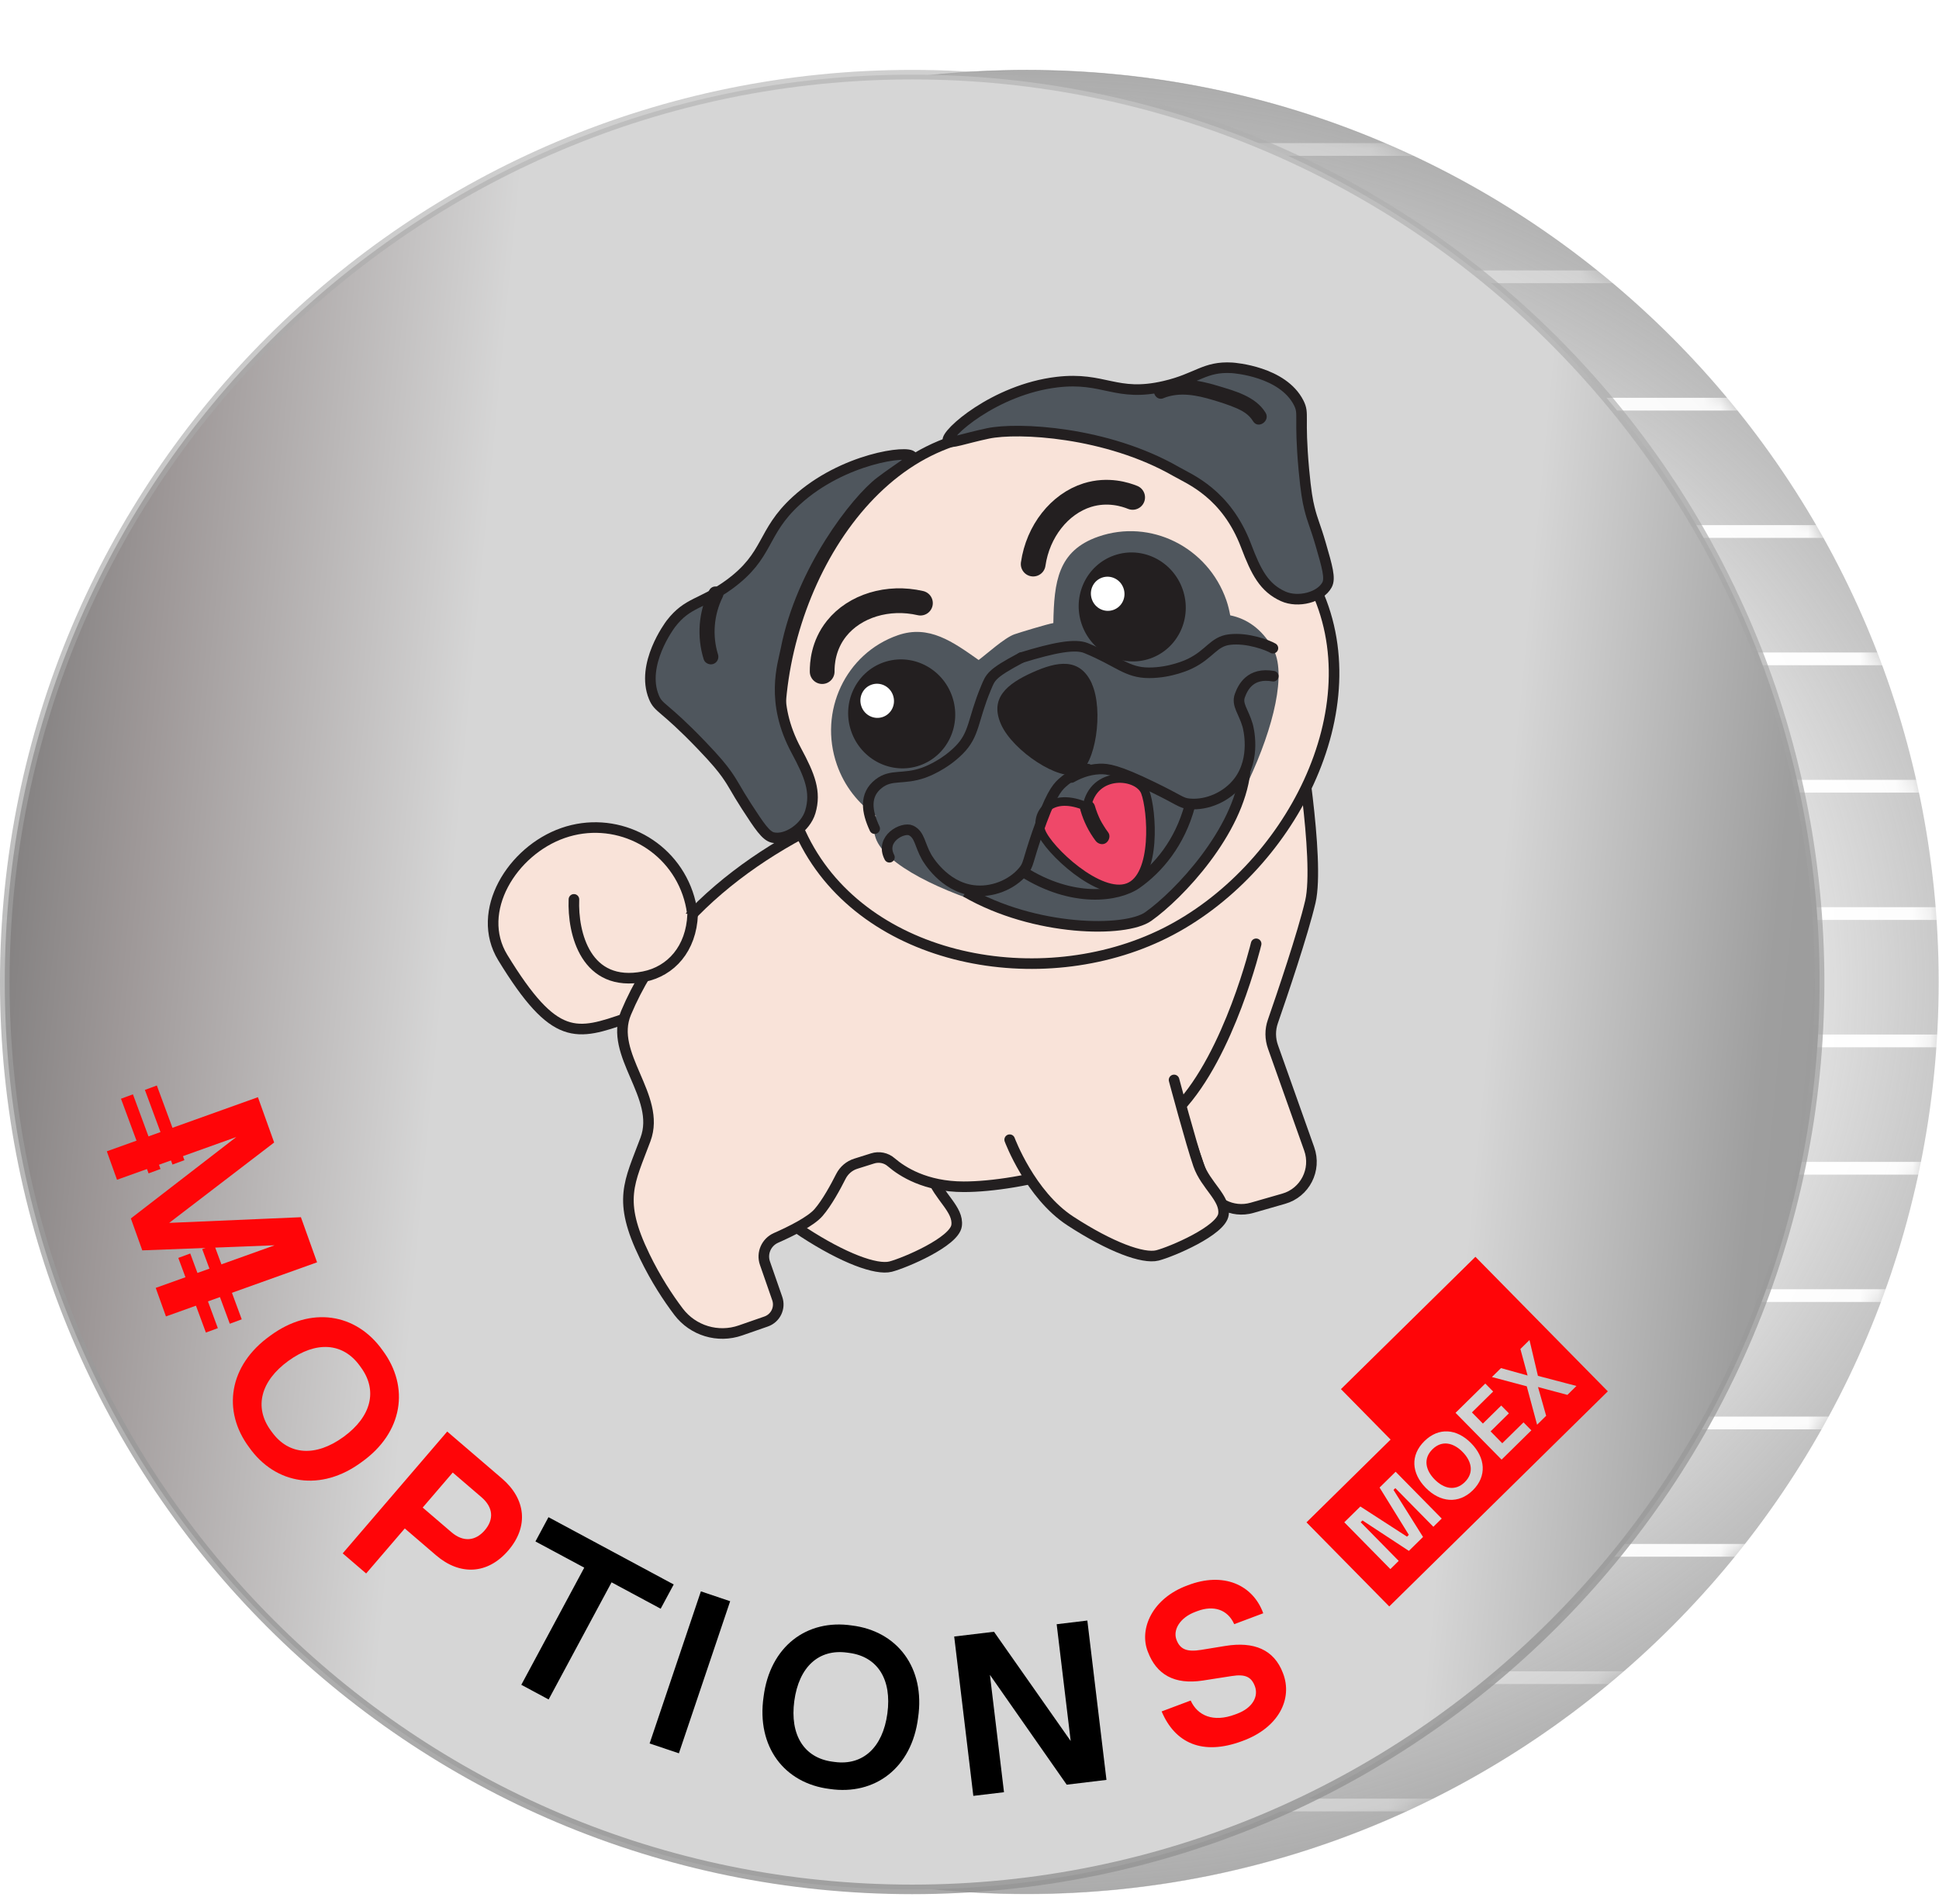 <?xml version="1.0" encoding="UTF-8"?> <svg xmlns="http://www.w3.org/2000/svg" width="111" height="109" viewBox="0 0 111 109" fill="none"><path d="M110.982 56.219C110.982 85.049 87.611 108.42 58.781 108.42C29.951 108.42 6.58 85.049 6.58 56.219C6.58 27.389 29.951 4.018 58.781 4.018C87.611 4.018 110.982 27.389 110.982 56.219Z" fill="url(#paint0_radial_61_11887)" stroke="url(#paint1_linear_61_11887)" stroke-width="0.036"></path><mask id="mask0_61_11887" style="mask-type:alpha" maskUnits="userSpaceOnUse" x="6" y="4" width="105" height="105"><path d="M110.982 56.219C110.982 85.049 87.611 108.42 58.781 108.42C29.951 108.42 6.58 85.049 6.58 56.219C6.58 27.389 29.951 4.018 58.781 4.018C87.611 4.018 110.982 27.389 110.982 56.219Z" fill="url(#paint2_radial_61_11887)" stroke="url(#paint3_linear_61_11887)" stroke-width="0.036"></path></mask><g mask="url(#mask0_61_11887)"><g opacity="0.42" filter="url(#filter0_f_61_11887)"><path d="M62.7 8.557H113.552" stroke="white" stroke-width="0.729"></path></g><g opacity="0.42" filter="url(#filter1_f_61_11887)"><path d="M62.7 15.847H113.552" stroke="white" stroke-width="0.729"></path></g><g filter="url(#filter2_f_61_11887)"><path d="M62.7 23.138H113.552" stroke="white" stroke-width="0.729"></path></g><g filter="url(#filter3_f_61_11887)"><path d="M62.7 30.428H113.552" stroke="white" stroke-width="0.729"></path></g><g filter="url(#filter4_f_61_11887)"><path d="M62.7 37.719H113.552" stroke="white" stroke-width="0.729"></path></g><g filter="url(#filter5_f_61_11887)"><path d="M62.7 45.01H113.552" stroke="white" stroke-width="0.729"></path></g><g filter="url(#filter6_f_61_11887)"><path d="M62.7 52.3H113.552" stroke="white" stroke-width="0.729"></path></g><g filter="url(#filter7_f_61_11887)"><path d="M62.7 59.591H113.552" stroke="white" stroke-width="0.729"></path></g><g filter="url(#filter8_f_61_11887)"><path d="M62.7 66.882H113.552" stroke="white" stroke-width="0.729"></path></g><g filter="url(#filter9_f_61_11887)"><path d="M62.7 74.172H113.552" stroke="white" stroke-width="0.729"></path></g><g filter="url(#filter10_f_61_11887)"><path d="M62.7 81.463H113.552" stroke="white" stroke-width="0.729"></path></g><g filter="url(#filter11_f_61_11887)"><path d="M62.7 88.754H113.552" stroke="white" stroke-width="0.729"></path></g><g opacity="0.42" filter="url(#filter12_f_61_11887)"><path d="M62.7 96.044H113.552" stroke="white" stroke-width="0.729"></path></g><g opacity="0.42" filter="url(#filter13_f_61_11887)"><path d="M62.7 103.335H113.552" stroke="white" stroke-width="0.729"></path></g></g><path d="M104.165 56.22C104.165 84.908 80.908 108.165 52.219 108.165C23.53 108.165 0.273 84.908 0.273 56.22C0.273 27.531 23.53 4.274 52.219 4.274C80.908 4.274 104.165 27.531 104.165 56.22Z" fill="url(#paint4_linear_61_11887)" stroke="url(#paint5_linear_61_11887)" stroke-width="0.547"></path><path d="M17.226 69.684L18.151 72.266L9.5 75.364L8.914 73.73L15.719 71.292L8.145 71.582L7.491 69.754L13.526 65.094L6.698 67.54L6.114 65.911L14.765 62.813L15.694 65.407L9.685 70.009L17.226 69.684Z" fill="#FF0508"></path><path d="M15.459 76.477C17.786 74.753 20.39 75.173 21.902 77.306C23.465 79.401 23.071 82.018 20.71 83.696C18.387 85.425 15.776 84.995 14.264 82.862C12.7 80.767 13.102 78.16 15.459 76.477ZM15.495 81.887L15.575 81.995C16.536 83.317 18.08 83.414 19.666 82.26C21.257 81.103 21.63 79.612 20.668 78.29L20.589 78.181C19.628 76.86 18.094 76.755 16.503 77.913C14.918 79.066 14.534 80.565 15.495 81.887Z" fill="#FF0508"></path><path d="M19.618 88.928L25.601 81.954L28.738 84.645C30.095 85.809 30.283 87.381 29.098 88.762C27.913 90.143 26.323 90.206 24.966 89.042L23.172 87.502L20.96 90.08L19.618 88.928ZM24.198 86.306L25.842 87.716C26.523 88.3 27.221 88.224 27.751 87.606C28.281 86.989 28.242 86.296 27.561 85.712L25.917 84.302L24.198 86.306Z" fill="#FF0508"></path><path d="M29.843 96.453L33.446 89.747L30.652 88.246L31.398 86.857L38.567 90.709L37.821 92.097L35.01 90.587L31.407 97.293L29.843 96.453Z" fill="black"></path><path d="M37.188 99.811L40.123 91.103L41.799 91.668L38.864 100.375L37.188 99.811Z" fill="black"></path><path d="M43.712 97.137C44.076 94.263 46.18 92.673 48.767 93.057C51.361 93.376 52.978 95.471 52.557 98.337C52.2 101.211 50.083 102.799 47.497 102.416C44.902 102.096 43.297 100.003 43.712 97.137ZM47.644 100.852L47.778 100.87C49.397 101.089 50.535 100.041 50.798 98.098C51.063 96.149 50.244 94.848 48.624 94.628L48.491 94.61C46.872 94.39 45.736 95.426 45.471 97.375C45.208 99.318 46.025 100.632 47.644 100.852Z" fill="black"></path><path d="M60.49 92.985L62.246 92.774L63.341 101.897L61.064 102.171L56.669 95.883L57.475 102.602L55.719 102.812L54.624 93.689L56.902 93.416L61.293 99.671L60.49 92.985Z" fill="black"></path><path d="M66.499 97.977L68.161 97.353C68.552 98.213 69.445 98.623 70.705 98.151L70.825 98.106C71.725 97.768 72.051 97.105 71.837 96.535C71.641 96.013 71.304 95.825 70.51 95.952L68.854 96.21C67.229 96.457 66.202 95.871 65.709 94.557C65.194 93.258 65.956 91.494 67.998 90.755C70.031 89.972 71.722 90.72 72.316 92.358L70.654 92.982C70.274 92.132 69.464 91.889 68.552 92.231L68.426 92.278C67.532 92.614 67.139 93.316 67.348 93.874C67.557 94.431 67.956 94.583 68.757 94.454L70.143 94.228C71.788 93.96 72.939 94.438 73.446 95.788C74.017 97.257 73.201 98.911 71.13 99.668C68.815 100.537 67.253 99.768 66.499 97.977Z" fill="#FF0508"></path><rect x="12.259" y="71.256" width="4.557" height="0.729" transform="rotate(69.717 12.259 71.256)" fill="#FF0508"></rect><g clip-path="url(#clip0_61_11887)"><mask id="mask1_61_11887" style="mask-type:luminance" maskUnits="userSpaceOnUse" x="67" y="54" width="42" height="41"><path d="M96.869 54.056L67.838 82.626L79.555 94.532L108.586 65.963L96.869 54.056Z" fill="white"></path></mask><g mask="url(#mask1_61_11887)"><path fill-rule="evenodd" clip-rule="evenodd" d="M74.791 87.153L79.606 82.414L76.764 79.526L84.462 71.951L92.041 79.653L79.529 91.967L74.791 87.153ZM82.003 82.969C81.457 83.506 81.607 84.167 82.128 84.697C82.65 85.227 83.308 85.387 83.853 84.85C84.398 84.313 84.249 83.653 83.728 83.123C83.206 82.593 82.548 82.433 82.003 82.969ZM78.976 85.161L79.895 84.256L82.532 86.936L82.054 87.406L79.877 85.194L79.773 85.296L81.463 87.989L80.652 88.787L77.997 87.044L77.893 87.146L80.07 89.359L79.593 89.829L76.955 87.149L77.875 86.245L80.546 87.972L80.65 87.869L78.976 85.161ZM87.992 81.564L87.401 79.364L85.406 78.833L85.926 78.322L87.448 78.746L87.037 77.228L87.557 76.716L88.04 78.766L90.246 79.345L89.727 79.856L88.045 79.405L88.511 81.052L87.992 81.564ZM87.664 81.886L85.96 83.562L83.324 80.883L85.027 79.207L85.477 79.663L84.262 80.859L84.89 81.498L85.939 80.466L86.379 80.912L85.33 81.945L85.999 82.625L87.215 81.429L87.664 81.886ZM84.313 85.317C83.492 86.125 82.436 86.008 81.619 85.177C80.801 84.346 80.722 83.31 81.543 82.502C82.363 81.694 83.398 81.79 84.216 82.621C85.034 83.452 85.134 84.509 84.313 85.317Z" fill="#FF0508"></path></g></g><rect x="8.978" y="62.143" width="4.557" height="0.729" transform="rotate(69.717 8.978 62.143)" fill="#FF0508"></rect><rect x="10.891" y="71.761" width="4.557" height="0.729" transform="rotate(69.717 10.891 71.761)" fill="#FF0508"></rect><rect x="7.61" y="62.648" width="4.557" height="0.729" transform="rotate(69.717 7.61 62.648)" fill="#FF0508"></rect><path d="M42.522 65.888C42.522 65.888 43.692 69.039 45.993 70.538C48.294 72.038 50.162 72.719 50.98 72.514C51.797 72.303 54.639 71.094 54.762 70.161C54.885 69.229 53.742 68.516 53.327 67.323C52.913 66.131 51.932 62.467 51.932 62.467" fill="#F9E3D9"></path><path d="M42.522 65.888C42.522 65.888 43.692 69.039 45.993 70.538C48.294 72.038 50.162 72.719 50.98 72.514C51.797 72.303 54.639 71.094 54.762 70.161C54.885 69.229 53.742 68.516 53.327 67.323C52.913 66.131 51.932 62.467 51.932 62.467" stroke="#231F20" stroke-width="0.606" stroke-miterlimit="10" stroke-linecap="round"></path><path d="M74.259 41.572C74.259 41.572 75.575 49.199 75.013 51.621C74.576 53.483 73.389 56.97 72.867 58.478C72.7 58.952 72.705 59.466 72.876 59.943L74.946 65.771C75.374 66.969 74.704 68.281 73.482 68.627L71.673 69.146C70.548 69.469 69.372 68.857 68.988 67.754L65.346 57.284" fill="#F9E3D9"></path><path d="M74.259 41.572C74.259 41.572 75.575 49.199 75.013 51.621C74.576 53.483 73.389 56.97 72.867 58.478C72.7 58.952 72.705 59.466 72.876 59.943L74.946 65.771C75.374 66.969 74.704 68.281 73.482 68.627L71.673 69.146C70.548 69.469 69.372 68.857 68.988 67.754L65.346 57.284" stroke="#231F20" stroke-width="0.606" stroke-miterlimit="10" stroke-linecap="round"></path><path d="M39.365 51.138C40.382 54.063 38.834 57.255 35.914 58.27C32.994 59.286 31.76 59.689 28.782 54.82C27.169 52.181 29.312 48.704 32.232 47.688C35.153 46.672 38.349 48.218 39.365 51.138Z" fill="#F9E3D9"></path><path d="M39.365 51.138C40.382 54.063 38.834 57.255 35.914 58.27C32.994 59.286 31.76 59.689 28.782 54.82C27.169 52.181 29.312 48.704 32.232 47.688C35.153 46.672 38.349 48.218 39.365 51.138Z" stroke="#231F20" stroke-width="0.606" stroke-miterlimit="10" stroke-linecap="round"></path><path d="M51.138 45.463C44.828 47.569 38.514 51.629 35.84 57.981C34.83 60.374 37.872 62.763 36.951 65.231C36.033 67.703 35.332 68.684 36.905 71.921C37.542 73.236 38.244 74.302 38.847 75.098C39.673 76.184 41.101 76.614 42.388 76.166L43.857 75.655C44.397 75.467 44.682 74.879 44.494 74.339L43.79 72.315C43.591 71.742 43.867 71.115 44.423 70.868C45.267 70.496 46.417 69.927 46.86 69.415C47.337 68.865 47.841 67.937 48.136 67.35C48.314 66.999 48.622 66.734 48.998 66.619L49.947 66.32C50.321 66.201 50.727 66.28 51.023 66.541C51.647 67.076 52.978 67.939 55.168 67.941C58.358 67.942 64.542 66.532 67.471 63.439C70.399 60.342 71.909 54.032 71.909 54.032" fill="#F9E3D9"></path><path d="M51.138 45.463C44.828 47.569 38.514 51.629 35.84 57.981C34.83 60.374 37.872 62.763 36.951 65.231C36.033 67.703 35.332 68.684 36.905 71.921C37.542 73.236 38.244 74.302 38.847 75.098C39.673 76.184 41.101 76.614 42.388 76.166L43.857 75.655C44.397 75.467 44.682 74.879 44.494 74.339L43.79 72.315C43.591 71.742 43.867 71.115 44.423 70.868C45.267 70.496 46.417 69.927 46.86 69.415C47.337 68.865 47.841 67.937 48.136 67.35C48.314 66.999 48.622 66.734 48.998 66.619L49.947 66.32C50.321 66.201 50.727 66.28 51.023 66.541C51.647 67.076 52.978 67.939 55.168 67.941C58.358 67.942 64.542 66.532 67.471 63.439C70.399 60.342 71.909 54.032 71.909 54.032" stroke="#231F20" stroke-width="0.606" stroke-miterlimit="10" stroke-linecap="round"></path><path d="M57.8 65.246C57.8 65.246 58.97 68.397 61.27 69.897C63.571 71.397 65.44 72.078 66.258 71.872C67.074 71.662 69.916 70.452 70.039 69.52C70.162 68.588 69.02 67.874 68.605 66.682C68.19 65.49 67.21 61.825 67.21 61.825" fill="#F9E3D9"></path><path d="M57.8 65.246C57.8 65.246 58.97 68.397 61.27 69.897C63.571 71.397 65.44 72.078 66.258 71.872C67.074 71.662 69.916 70.452 70.039 69.52C70.162 68.588 69.02 67.874 68.605 66.682C68.19 65.49 67.21 61.825 67.21 61.825" stroke="#231F20" stroke-width="0.606" stroke-miterlimit="10" stroke-linecap="round"></path><path d="M75.206 33.463C78.735 40.536 73.764 49.892 66.687 53.423C59.614 56.952 49.526 55.109 45.996 48.036C42.467 40.964 46.084 29.363 53.161 25.832C60.234 22.303 71.677 26.391 75.208 33.468" fill="#F9E3D9"></path><path d="M75.206 33.463C78.735 40.536 73.764 49.892 66.687 53.423C59.614 56.952 49.526 55.109 45.996 48.036C42.467 40.964 46.084 29.363 53.161 25.832C60.234 22.303 71.677 26.391 75.208 33.468L75.206 33.463Z" stroke="#231F20" stroke-width="0.606" stroke-miterlimit="10"></path><path d="M72.868 37.108C72.222 35.991 71.377 35.422 70.424 35.227C70.372 34.94 70.302 34.648 70.203 34.362C69.142 31.315 65.859 29.683 62.873 30.722C60.554 31.529 60.341 33.309 60.3 35.67C59.97 35.722 58.399 36.2 58.071 36.314C57.512 36.508 56.48 37.446 56.024 37.784C54.561 36.756 53.188 35.744 51.395 36.368C48.409 37.407 46.847 40.724 47.907 43.771C48.338 45.011 49.139 46.011 50.141 46.699C50.006 47.141 49.988 47.574 50.13 47.982C51.19 51.029 63.146 54.291 65.727 52.467C69.882 49.537 74.48 39.895 72.862 37.105" fill="#4F565D"></path><path d="M55.286 51.062C59.243 53.344 64.428 53.392 65.734 52.47C67.496 51.225 70.896 47.611 71.28 44.161" fill="#4F565D"></path><path d="M55.286 51.062C59.243 53.344 64.428 53.392 65.734 52.47C67.496 51.225 70.896 47.611 71.28 44.161" stroke="#231F20" stroke-width="0.606" stroke-linejoin="round"></path><path d="M58.561 49.902C61.4 51.693 63.988 51.34 65.075 50.578C66.296 49.716 67.538 48.263 68.111 46.127" fill="#4F565D"></path><path d="M58.561 49.902C61.4 51.693 63.988 51.34 65.075 50.578C66.296 49.716 67.538 48.263 68.111 46.127" stroke="#231F20" stroke-width="0.606" stroke-linejoin="round"></path><path d="M54.506 39.865C55.074 41.499 54.238 43.269 52.646 43.823C51.054 44.376 49.298 43.503 48.731 41.874C48.164 40.245 48.995 38.472 50.591 37.916C52.187 37.361 53.939 38.236 54.506 39.865Z" fill="#231F20"></path><path d="M51.122 39.805C51.3 40.317 51.04 40.871 50.538 41.046C50.036 41.22 49.488 40.948 49.31 40.436C49.132 39.924 49.392 39.37 49.894 39.196C50.397 39.021 50.944 39.294 51.122 39.805Z" fill="white"></path><path d="M67.703 33.742C68.271 35.376 67.434 37.146 65.843 37.7C64.251 38.254 62.495 37.38 61.928 35.751C61.361 34.122 62.191 32.349 63.788 31.794C65.384 31.238 67.136 32.113 67.703 33.742Z" fill="#231F20"></path><path d="M64.317 33.678C64.495 34.19 64.235 34.743 63.733 34.918C63.23 35.093 62.683 34.82 62.505 34.308C62.327 33.797 62.587 33.243 63.089 33.068C63.592 32.894 64.139 33.166 64.317 33.678Z" fill="white"></path><path d="M62.504 39.146C63.184 40.662 62.724 43.833 61.696 44.296C60.663 44.76 57.99 42.995 57.31 41.479C56.63 39.963 57.662 39.146 59.095 38.5C60.528 37.854 61.822 37.625 62.509 39.144" fill="#231F20"></path><path d="M39.651 52.355C39.573 54.308 38.419 55.605 36.847 55.914C33.54 56.56 32.776 53.441 32.855 51.488" fill="#F9E3D9"></path><path d="M39.651 52.355C39.573 54.308 38.419 55.605 36.847 55.914C33.54 56.56 32.776 53.441 32.855 51.488" stroke="#231F20" stroke-width="0.606" stroke-miterlimit="10" stroke-linecap="round"></path><path d="M52.691 34.528C50.837 34.099 48.93 34.684 47.892 35.982C47.114 36.953 47.063 38.018 47.066 38.448" stroke="#231F20" stroke-width="1.417" stroke-miterlimit="10" stroke-linecap="round"></path><path d="M59.146 32.293C59.417 30.409 60.657 28.846 62.242 28.347C63.428 27.977 64.44 28.314 64.839 28.475" stroke="#231F20" stroke-width="1.417" stroke-miterlimit="10" stroke-linecap="round"></path><path d="M65.561 45.346C65.953 46.383 66.231 50.176 64.585 50.801C62.939 51.426 59.999 48.649 59.605 47.607C59.213 46.57 60.185 45.295 62.217 46.188C62.604 44.064 65.167 44.304 65.561 45.346Z" fill="#EF4869"></path><path d="M65.561 45.346C65.953 46.383 66.231 50.176 64.585 50.801C62.939 51.426 59.999 48.649 59.605 47.607C59.213 46.57 60.185 45.295 62.217 46.188C62.604 44.064 65.167 44.304 65.561 45.346Z" stroke="#231F20" stroke-width="0.492" stroke-miterlimit="10"></path><path d="M54.265 25.238C54.09 24.857 56.932 22.3 60.511 21.876C63.231 21.555 63.871 22.759 66.67 22.106C68.55 21.668 68.957 20.963 70.532 21.058C70.656 21.067 73.437 21.268 74.347 23.067C74.673 23.717 74.358 23.779 74.642 26.896C74.761 28.176 74.857 28.679 74.957 29.087C75.145 29.853 75.284 30.057 75.605 31.162C75.982 32.457 76.168 33.113 75.966 33.483C75.582 34.196 74.313 34.527 73.451 34.137C72.369 33.645 71.911 32.768 71.333 31.242C70.202 28.262 68.111 27.442 67.335 26.997C63.342 24.701 58.251 24.457 56.564 24.812C55.23 25.092 54.354 25.433 54.265 25.238Z" fill="#4F565D"></path><path d="M54.265 25.238C54.09 24.857 56.932 22.3 60.511 21.876C63.231 21.555 63.871 22.759 66.67 22.106C68.55 21.668 68.957 20.963 70.532 21.058C70.656 21.067 73.437 21.268 74.347 23.067C74.673 23.717 74.358 23.779 74.642 26.896C74.761 28.176 74.857 28.679 74.957 29.087C75.145 29.853 75.284 30.057 75.605 31.162C75.982 32.457 76.168 33.113 75.966 33.483C75.582 34.196 74.313 34.527 73.451 34.137C72.369 33.645 71.911 32.768 71.333 31.242C70.202 28.262 68.111 27.442 67.335 26.997C63.342 24.701 58.251 24.457 56.564 24.812C55.23 25.092 54.354 25.433 54.265 25.238Z" stroke="#231F20" stroke-width="0.606" stroke-linejoin="round"></path><path d="M52.214 26.136C52.039 25.754 48.25 26.225 45.587 28.662C43.566 30.508 44.056 31.779 41.73 33.473C40.166 34.606 39.372 34.456 38.407 35.708C38.331 35.808 36.666 38.04 37.432 39.91C37.708 40.583 37.965 40.383 40.134 42.639C41.025 43.566 41.34 43.972 41.583 44.308C42.04 44.955 42.106 45.19 42.731 46.156C43.468 47.29 43.84 47.86 44.25 47.949C45.037 48.123 46.121 47.382 46.389 46.473C46.725 45.335 46.361 44.409 45.587 42.973C44.075 40.168 44.822 38.05 44.994 37.169C45.874 32.647 49.016 28.638 50.389 27.592C51.475 26.766 52.306 26.325 52.219 26.134" fill="#4F565D"></path><path d="M52.214 26.136C52.039 25.754 48.25 26.225 45.587 28.662C43.566 30.508 44.056 31.779 41.73 33.473C40.166 34.606 39.372 34.456 38.407 35.708C38.331 35.808 36.666 38.04 37.432 39.91C37.708 40.583 37.965 40.383 40.134 42.639C41.025 43.566 41.34 43.972 41.583 44.308C42.04 44.955 42.106 45.19 42.731 46.156C43.468 47.29 43.84 47.86 44.25 47.949C45.037 48.123 46.121 47.382 46.389 46.473C46.725 45.335 46.361 44.409 45.587 42.973C44.075 40.168 44.822 38.05 44.994 37.169C45.874 32.647 49.016 28.638 50.389 27.592C51.475 26.766 52.306 26.325 52.219 26.134L52.214 26.136Z" stroke="#231F20" stroke-width="0.606" stroke-linejoin="round"></path><path d="M61.338 44.51C61.694 44.307 62.254 44.054 62.948 44.023C63.389 44.006 63.964 44.07 65.974 45.05C67.581 45.827 67.596 45.975 68.09 46.019C69.106 46.112 70.249 45.615 70.909 44.743C71.926 43.4 71.453 41.633 71.42 41.523C71.198 40.748 70.786 40.349 70.977 39.824C71.148 39.349 71.573 38.48 72.89 38.712" stroke="#231F20" stroke-width="0.606" stroke-linecap="round" stroke-linejoin="round"></path><path d="M72.869 37.108C72.621 36.957 71.436 36.486 70.381 36.616C69.468 36.728 69.256 37.449 68.12 37.997C68.022 38.047 67.017 38.518 65.779 38.517C64.49 38.518 64.018 37.856 62.172 37.103C61.54 36.844 60.345 37.071 58.467 37.65" stroke="#231F20" stroke-width="0.606" stroke-linecap="round" stroke-linejoin="round"></path><path d="M62.277 44.03C61.882 44.136 61.311 44.356 60.797 44.829C60.474 45.126 60.112 45.583 59.383 47.695C58.801 49.382 58.894 49.497 58.574 49.877C57.92 50.662 56.765 51.122 55.681 50.972C54.012 50.743 53.098 49.16 53.042 49.059C52.644 48.355 52.656 47.783 52.151 47.542C51.692 47.328 50.36 48.008 50.916 49.077" stroke="#231F20" stroke-width="0.606" stroke-linecap="round" stroke-linejoin="round"></path><path d="M50.072 47.439C49.62 46.47 49.466 45.513 50.303 44.864C51.027 44.297 51.688 44.656 52.879 44.236C52.983 44.2 54.025 43.822 54.898 42.944C55.808 42.033 55.672 41.233 56.441 39.392C56.705 38.758 56.734 38.569 58.467 37.65" stroke="#231F20" stroke-width="0.606" stroke-linecap="round" stroke-linejoin="round"></path><path d="M61.855 46.403C62.034 47.025 62.331 47.622 62.722 48.139C62.858 48.318 63.132 48.396 63.324 48.25C63.503 48.114 63.581 47.84 63.435 47.648C63.347 47.531 63.262 47.408 63.187 47.282C63.142 47.213 63.103 47.148 63.063 47.078L63.016 46.989L62.984 46.926C63.007 46.976 63.015 46.984 62.994 46.954C62.863 46.684 62.755 46.406 62.67 46.114C62.604 45.895 62.327 45.765 62.119 45.848C61.893 45.938 61.787 46.164 61.853 46.399" fill="#231F20"></path><path d="M40.59 33.812C39.986 35.027 39.88 36.448 40.284 37.745C40.352 37.968 40.619 38.086 40.835 38.011C41.065 37.931 41.173 37.683 41.101 37.46C40.771 36.391 40.864 35.206 41.368 34.188C41.615 33.687 40.836 33.31 40.59 33.812Z" fill="#231F20"></path><path d="M66.609 22.791C67.528 22.424 68.513 22.623 69.43 22.899C69.864 23.027 70.303 23.169 70.722 23.344C71.129 23.513 71.498 23.727 71.732 24.114C72.025 24.591 72.737 24.096 72.446 23.623C71.872 22.686 70.664 22.375 69.676 22.076C68.593 21.748 67.408 21.549 66.326 21.979C65.808 22.185 66.093 23.002 66.61 22.796" fill="#231F20"></path><defs><filter id="filter0_f_61_11887" x="61.971" y="7.463" width="52.31" height="2.187" filterUnits="userSpaceOnUse" color-interpolation-filters="sRGB"><feFlood flood-opacity="0" result="BackgroundImageFix"></feFlood><feBlend mode="normal" in="SourceGraphic" in2="BackgroundImageFix" result="shape"></feBlend><feGaussianBlur stdDeviation="0.365" result="effect1_foregroundBlur_61_11887"></feGaussianBlur></filter><filter id="filter1_f_61_11887" x="61.971" y="14.754" width="52.31" height="2.187" filterUnits="userSpaceOnUse" color-interpolation-filters="sRGB"><feFlood flood-opacity="0" result="BackgroundImageFix"></feFlood><feBlend mode="normal" in="SourceGraphic" in2="BackgroundImageFix" result="shape"></feBlend><feGaussianBlur stdDeviation="0.365" result="effect1_foregroundBlur_61_11887"></feGaussianBlur></filter><filter id="filter2_f_61_11887" x="61.971" y="22.044" width="52.31" height="2.187" filterUnits="userSpaceOnUse" color-interpolation-filters="sRGB"><feFlood flood-opacity="0" result="BackgroundImageFix"></feFlood><feBlend mode="normal" in="SourceGraphic" in2="BackgroundImageFix" result="shape"></feBlend><feGaussianBlur stdDeviation="0.365" result="effect1_foregroundBlur_61_11887"></feGaussianBlur></filter><filter id="filter3_f_61_11887" x="61.971" y="29.335" width="52.31" height="2.187" filterUnits="userSpaceOnUse" color-interpolation-filters="sRGB"><feFlood flood-opacity="0" result="BackgroundImageFix"></feFlood><feBlend mode="normal" in="SourceGraphic" in2="BackgroundImageFix" result="shape"></feBlend><feGaussianBlur stdDeviation="0.365" result="effect1_foregroundBlur_61_11887"></feGaussianBlur></filter><filter id="filter4_f_61_11887" x="61.971" y="36.626" width="52.31" height="2.187" filterUnits="userSpaceOnUse" color-interpolation-filters="sRGB"><feFlood flood-opacity="0" result="BackgroundImageFix"></feFlood><feBlend mode="normal" in="SourceGraphic" in2="BackgroundImageFix" result="shape"></feBlend><feGaussianBlur stdDeviation="0.365" result="effect1_foregroundBlur_61_11887"></feGaussianBlur></filter><filter id="filter5_f_61_11887" x="61.971" y="43.916" width="52.31" height="2.187" filterUnits="userSpaceOnUse" color-interpolation-filters="sRGB"><feFlood flood-opacity="0" result="BackgroundImageFix"></feFlood><feBlend mode="normal" in="SourceGraphic" in2="BackgroundImageFix" result="shape"></feBlend><feGaussianBlur stdDeviation="0.365" result="effect1_foregroundBlur_61_11887"></feGaussianBlur></filter><filter id="filter6_f_61_11887" x="61.971" y="51.207" width="52.31" height="2.187" filterUnits="userSpaceOnUse" color-interpolation-filters="sRGB"><feFlood flood-opacity="0" result="BackgroundImageFix"></feFlood><feBlend mode="normal" in="SourceGraphic" in2="BackgroundImageFix" result="shape"></feBlend><feGaussianBlur stdDeviation="0.365" result="effect1_foregroundBlur_61_11887"></feGaussianBlur></filter><filter id="filter7_f_61_11887" x="61.971" y="58.498" width="52.31" height="2.187" filterUnits="userSpaceOnUse" color-interpolation-filters="sRGB"><feFlood flood-opacity="0" result="BackgroundImageFix"></feFlood><feBlend mode="normal" in="SourceGraphic" in2="BackgroundImageFix" result="shape"></feBlend><feGaussianBlur stdDeviation="0.365" result="effect1_foregroundBlur_61_11887"></feGaussianBlur></filter><filter id="filter8_f_61_11887" x="61.971" y="65.788" width="52.31" height="2.187" filterUnits="userSpaceOnUse" color-interpolation-filters="sRGB"><feFlood flood-opacity="0" result="BackgroundImageFix"></feFlood><feBlend mode="normal" in="SourceGraphic" in2="BackgroundImageFix" result="shape"></feBlend><feGaussianBlur stdDeviation="0.365" result="effect1_foregroundBlur_61_11887"></feGaussianBlur></filter><filter id="filter9_f_61_11887" x="61.971" y="73.079" width="52.31" height="2.187" filterUnits="userSpaceOnUse" color-interpolation-filters="sRGB"><feFlood flood-opacity="0" result="BackgroundImageFix"></feFlood><feBlend mode="normal" in="SourceGraphic" in2="BackgroundImageFix" result="shape"></feBlend><feGaussianBlur stdDeviation="0.365" result="effect1_foregroundBlur_61_11887"></feGaussianBlur></filter><filter id="filter10_f_61_11887" x="61.971" y="80.369" width="52.31" height="2.187" filterUnits="userSpaceOnUse" color-interpolation-filters="sRGB"><feFlood flood-opacity="0" result="BackgroundImageFix"></feFlood><feBlend mode="normal" in="SourceGraphic" in2="BackgroundImageFix" result="shape"></feBlend><feGaussianBlur stdDeviation="0.365" result="effect1_foregroundBlur_61_11887"></feGaussianBlur></filter><filter id="filter11_f_61_11887" x="61.971" y="87.66" width="52.31" height="2.187" filterUnits="userSpaceOnUse" color-interpolation-filters="sRGB"><feFlood flood-opacity="0" result="BackgroundImageFix"></feFlood><feBlend mode="normal" in="SourceGraphic" in2="BackgroundImageFix" result="shape"></feBlend><feGaussianBlur stdDeviation="0.365" result="effect1_foregroundBlur_61_11887"></feGaussianBlur></filter><filter id="filter12_f_61_11887" x="61.971" y="94.951" width="52.31" height="2.187" filterUnits="userSpaceOnUse" color-interpolation-filters="sRGB"><feFlood flood-opacity="0" result="BackgroundImageFix"></feFlood><feBlend mode="normal" in="SourceGraphic" in2="BackgroundImageFix" result="shape"></feBlend><feGaussianBlur stdDeviation="0.365" result="effect1_foregroundBlur_61_11887"></feGaussianBlur></filter><filter id="filter13_f_61_11887" x="61.971" y="102.241" width="52.31" height="2.187" filterUnits="userSpaceOnUse" color-interpolation-filters="sRGB"><feFlood flood-opacity="0" result="BackgroundImageFix"></feFlood><feBlend mode="normal" in="SourceGraphic" in2="BackgroundImageFix" result="shape"></feBlend><feGaussianBlur stdDeviation="0.365" result="effect1_foregroundBlur_61_11887"></feGaussianBlur></filter><radialGradient id="paint0_radial_61_11887" cx="0" cy="0" r="1" gradientUnits="userSpaceOnUse" gradientTransform="translate(58.781 56.219) rotate(90) scale(52.219 63.406)"><stop offset="0.711" stop-color="#E1E1E1"></stop><stop offset="1" stop-color="#9E9E9E" stop-opacity="0.85"></stop></radialGradient><linearGradient id="paint1_linear_61_11887" x1="13.458" y1="4" x2="112.554" y2="18.59" gradientUnits="userSpaceOnUse"><stop stop-color="#848484"></stop><stop offset="1" stop-color="#848484" stop-opacity="0"></stop></linearGradient><radialGradient id="paint2_radial_61_11887" cx="0" cy="0" r="1" gradientUnits="userSpaceOnUse" gradientTransform="translate(58.781 56.219) rotate(90) scale(52.219 63.406)"><stop offset="0.711" stop-color="#E1E1E1"></stop><stop offset="1" stop-color="#9E9E9E" stop-opacity="0.85"></stop></radialGradient><linearGradient id="paint3_linear_61_11887" x1="13.458" y1="4" x2="112.554" y2="18.59" gradientUnits="userSpaceOnUse"><stop stop-color="#848484"></stop><stop offset="1" stop-color="#848484" stop-opacity="0"></stop></linearGradient><linearGradient id="paint4_linear_61_11887" x1="-2.089" y1="23.147" x2="130.174" y2="35.804" gradientUnits="userSpaceOnUse"><stop stop-color="#717171"></stop><stop offset="0.093" stop-color="#9E9898"></stop><stop offset="0.23" stop-color="#D6D6D6"></stop><stop offset="0.679" stop-color="#D6D6D6"></stop><stop offset="0.799" stop-color="#9E9E9E"></stop><stop offset="0.836" stop-color="#9B9B9B"></stop></linearGradient><linearGradient id="paint5_linear_61_11887" x1="52.219" y1="4" x2="52.219" y2="108.439" gradientUnits="userSpaceOnUse"><stop stop-color="#AFAFAF" stop-opacity="0.59"></stop><stop offset="0.552" stop-color="#9E9E9E" stop-opacity="0.706"></stop><stop offset="1" stop-color="#929292" stop-opacity="0.8"></stop></linearGradient><clipPath id="clip0_61_11887"><rect width="21.751" height="14.685" fill="white" transform="translate(69.296 84.107) rotate(-44.541)"></rect></clipPath></defs></svg> 